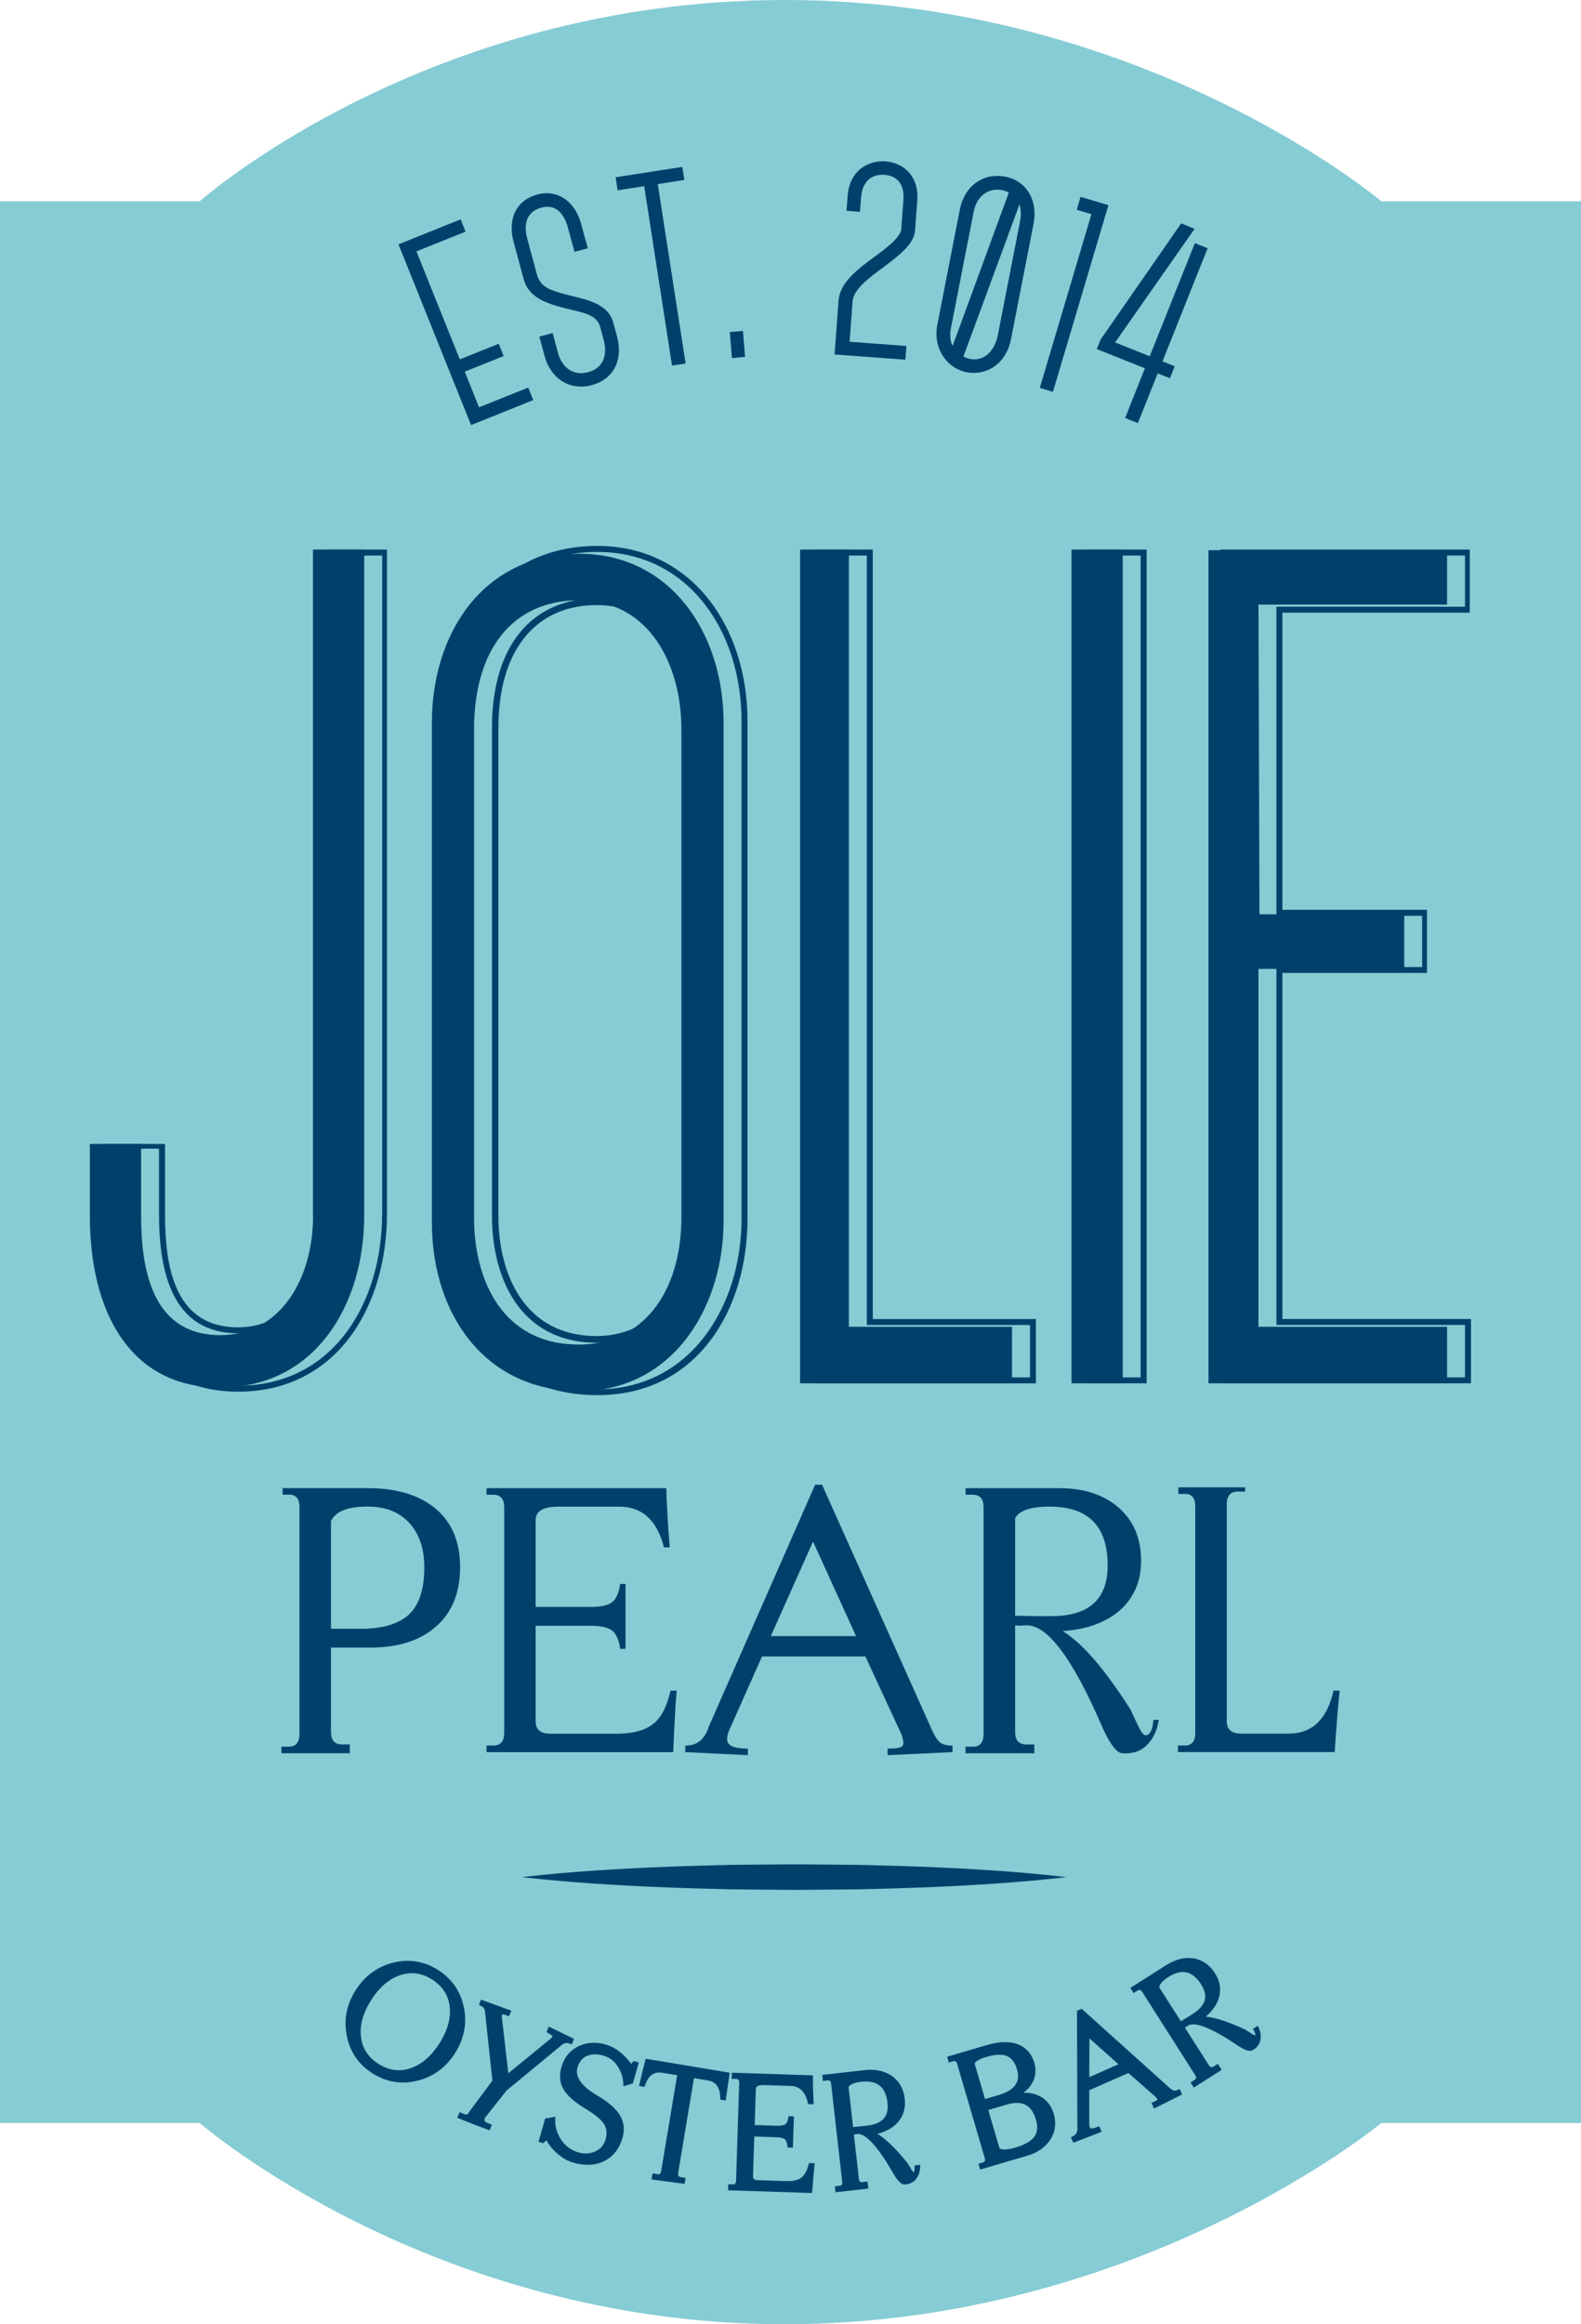 <?xml version="1.0" encoding="UTF-8"?><svg id="Layer_2" xmlns="http://www.w3.org/2000/svg" viewBox="0 0 325.93 479.04"><defs><style>.cls-1{fill:#00416b;}.cls-2{fill:#86ccd4;}</style></defs><g id="Layer_1-2"><g><path class="cls-2" d="M284.76,41.48S235.71,0,161.78,0,41.17,41.48,41.17,41.48H0V437.56H41.17s47.67,41.48,120.61,41.48,122.98-41.48,122.98-41.48h41.17V41.48h-41.17Z"/><g><g><path class="cls-1" d="M21.01,250.25v-14.48h13.01v14.48c0,11.54,2.3,23.32,15.07,23.32,11.54,0,17.92-11.29,17.92-23.32V113.27h12.76V250.25c0,18.66-10.06,36.58-30.69,36.58-19.39,0-28.08-16.45-28.08-36.58Zm57.78,0V114.5h-10.56V250.25c0,12.77-6.63,24.55-19.15,24.55-13.5,0-16.3-12.52-16.3-24.55v-13.5h-10.56v13.5c0,19.64,8.19,35.35,26.85,35.35,19.88,0,29.7-17.43,29.7-35.35Z"/><path class="cls-1" d="M91.5,251.47v-102.86c0-18.9,10.8-36.09,31.67-36.09,19.39,0,30.93,16.69,30.93,36.09v102.61c0,18.66-10.31,36.33-30.93,36.33s-31.67-16.2-31.67-36.09Zm61.37-.24v-102.61c0-18.66-11.05-34.86-29.7-34.86-20.13,0-30.44,16.69-30.44,34.86v102.86c0,19.39,11.29,34.86,30.44,34.86s29.7-17.18,29.7-35.1Z"/><path class="cls-1" d="M213.56,271.86v13.26h-46.15V113.27h12.52v158.59h33.63Zm-34.86,1.23V114.5h-10.06v169.39h43.7v-10.8h-33.63Z"/><path class="cls-1" d="M236.38,285.11h-13.01V113.27h13.01v171.84Zm-1.23-170.61h-10.56v169.39h10.56V114.5Z"/><path class="cls-1" d="M264.37,126.28v61.24h29.8v13.01h-29.8v71.32h38.88v13.26h-51.65V113.27h51.4v13.01h-38.63Zm37.65-1.23v-10.56h-49.19v169.39h49.19v-10.8h-38.88v-73.77h30.04v-10.56h-30.04v-63.7h38.88Z"/><path class="cls-1" d="M123.03,276.74c-15.93,0-21.61-13.5-21.61-26.14v-100.63c0-16.67,8.08-26.62,21.61-26.62,14.61,0,21.14,13.37,21.14,26.62v100.39c0,16.02-8.3,26.38-21.14,26.38Zm0-152.03c-12.7,0-20.28,9.44-20.28,25.26v100.63c0,11.98,5.33,24.77,20.28,24.77,9.14,0,19.82-6.55,19.82-25.01v-100.39c0-12.57-6.13-25.26-19.82-25.26Z"/><path class="cls-1" d="M64.54,250.63c0,12.77-6.63,24.55-19.15,24.55-13.5,0-16.3-12.52-16.3-24.55v-14.86h-10.56v14.86c0,19.64,8.19,35.35,26.85,35.35,19.88,0,29.7-17.43,29.7-35.35V113.27h-10.56V250.63Z"/><path class="cls-1" d="M119.47,114.13c-20.13,0-30.44,16.69-30.44,34.86v102.86c0,19.39,11.29,34.86,30.44,34.86s29.7-17.18,29.7-35.1v-102.61c0-18.66-11.05-34.86-29.7-34.86Zm21.01,136.61c0,16.02-8.3,26.38-21.14,26.38-15.93,0-21.61-13.5-21.61-26.14v-100.63c0-16.67,8.08-26.62,21.61-26.62,14.61,0,21.14,13.37,21.14,26.62v100.39Z"/><polygon class="cls-1" points="175 113.27 164.94 113.27 164.94 285.11 208.63 285.11 208.63 273.46 175 273.46 175 113.27"/><rect class="cls-1" x="220.9" y="113.27" width="10.56" height="171.84"/><polygon class="cls-1" points="249.13 285.11 298.32 285.11 298.32 273.46 259.44 273.46 259.44 199.69 289.49 199.69 289.49 188.44 259.64 188.44 259.44 124.61 298.32 124.61 298.32 113.4 249.13 113.4 249.13 285.11"/></g><g><path class="cls-1" d="M95.63,413.77c-.65-3.3-2.44-5.91-5.3-7.74-2.84-1.81-5.95-2.33-9.22-1.53-3.27,.8-5.88,2.7-7.77,5.66-1.89,2.95-2.51,6.13-1.85,9.43,.66,3.31,2.43,5.9,5.27,7.72,1.99,1.27,4.11,1.91,6.31,1.91,.96,0,1.95-.12,2.95-.37,3.27-.8,5.88-2.7,7.77-5.66,1.88-2.95,2.51-6.13,1.85-9.43Zm-5.05,7.39c-1.68,2.64-3.69,4.36-5.97,5.12-2.25,.76-4.47,.44-6.61-.92-2.12-1.35-3.33-3.23-3.59-5.6-.27-2.4,.45-4.94,2.12-7.56,1.67-2.62,3.68-4.34,5.96-5.11,.81-.27,1.63-.41,2.42-.41,1.41,0,2.81,.44,4.17,1.31,2.14,1.36,3.36,3.25,3.63,5.6,.27,2.38-.45,4.93-2.13,7.57Z"/><path class="cls-1" d="M104.44,430.86l11.35-9.37c.55-.44,1.12-.53,1.76-.25l.31,.13,.48-1.14-5.2-2.54-.48,1.14,.26,.15c.66,.37,.89,.55,.96,.62v.15c-.09,.16-.21,.31-.38,.44l-8.71,7.12-1.33-11.57c-.03-.31,0-.44,.03-.49,.01-.03,.08-.24,1.12,.2l.31,.13,.5-1.17-6.27-2.28-.39,1.13,.29,.12c.59,.25,.88,.62,.93,1.18l1.53,14.26-4.8,6.46c-.23,.54-.5,.54-.6,.54-.11,0-.24-.03-.39-.09l-.97-.41-.49,1.16,.31,.13c1.96,.81,4,1.6,6.06,2.35l.3,.11,.48-1.14-1-.43c-.51-.22-.64-.5-.44-1.01l4.47-5.64Z"/><path class="cls-1" d="M130.42,425.03c-.14,.18-.24,.28-.3,.33-1.55-2.08-3.31-3.41-5.23-3.97-2.07-.6-3.99-.46-5.71,.39-1.72,.87-2.87,2.27-3.42,4.18-.51,1.75-.37,3.32,.41,4.66,.76,1.3,2.28,2.65,4.53,4,1.85,1.11,3.11,2.12,3.72,3,.65,.96,.78,2.05,.41,3.35-.32,1.12-1,1.92-2.07,2.43-1.07,.51-2.25,.58-3.53,.22-1.54-.44-2.77-1.37-3.65-2.75-.81-1.3-1.18-2.7-1.12-4.18l.02-.43-.42,.08c-.62,.12-1.1,.21-1.44,.25l-.22,.03-1.39,4.82,.96,.28,.14-.12c.29-.26,.47-.38,.57-.44,.42,.83,1.08,1.67,1.97,2.48,1.1,1.03,2.28,1.73,3.49,2.08,1.06,.3,2.07,.46,3.02,.46,1.23,0,2.37-.26,3.41-.77,1.84-.91,3.11-2.53,3.77-4.81,.48-1.67,.3-3.22-.53-4.62-.82-1.37-2.42-2.76-4.76-4.13-3.2-1.89-4.54-3.83-3.99-5.74,.34-1.16,.96-1.94,1.92-2.36,.96-.43,2.12-.45,3.44-.07,1.29,.37,2.29,1.16,3.04,2.4,.65,1.04,1,2.21,1.05,3.47l.02,.44,.42-.13c.6-.18,1.04-.32,1.33-.4l.18-.05,1.24-4.32-1.08-.31-.19,.27Z"/><path class="cls-1" d="M133.12,424.29l-.08,.3c-.53,2.04-.94,3.72-1.22,4.99l-.08,.34,1.14,.19,.09-.27c.69-2.07,1.84-2.92,3.58-2.63l3.05,.51-3.29,19.71c-.11,.7-.44,.7-.6,.7-.06,0-.12,0-.18-.02l-1.01-.17-.21,1.25,6.82,.91,.2-1.22-1-.17c-.23-.04-.38-.12-.46-.25-.09-.14-.11-.36-.06-.65l3.25-19.5,2.88,.48c1.68,.28,2.51,1.48,2.54,3.66v.28s1.12,.19,1.12,.19l.84-5.72-17.34-2.89Z"/><path class="cls-1" d="M166.7,446.1c-.32,1.26-.8,2.16-1.42,2.66-.68,.56-1.76,.83-3.2,.77l-5.9-.19c-.85-.03-.96-.4-.94-.79l.26-8.21,4.54,.15c1.06,.03,1.53,.24,1.74,.41,.28,.24,.47,.72,.55,1.43l.03,.29,1.1,.04,.21-6.47-1.1-.04-.05,.29c-.12,.71-.34,1.17-.64,1.39-.21,.15-.71,.33-1.76,.3l-4.54-.15,.24-7.42c0-.22,.03-.82,1.54-.82l5.63,.18c1.88,.06,3.04,1.21,3.55,3.5l.06,.25,1.14,.03-.02-.36c-.1-1.91-.14-3.69-.14-5.27v-.33s-16.71-.54-16.71-.54l-.04,1.25,.92,.03c.4,.01,.66,.16,.64,.82l-.65,20.13c-.02,.68-.32,.78-.68,.78h0l-.92-.03-.04,1.25,17.32,.56,.02-.32c.2-2.66,.36-4.5,.48-5.46l.05-.36-1.18-.04-.07,.26Z"/><path class="cls-1" d="M188.55,446.63c.02,.6-.06,1-.22,1.08-.06-.05-.22-.21-.51-.67-.41-.66-.65-1.05-.72-1.18l-.07-.11c-2.35-2.91-4.41-4.91-6.14-5.96,1.82-.47,3.26-1.29,4.27-2.45,1.11-1.31,1.57-2.91,1.36-4.75-.23-2.07-1.13-3.65-2.65-4.72-1.51-1.05-3.43-1.46-5.71-1.2l-8.65,.98,.14,1.24,.98-.11s.08,0,.12,0c.16,0,.51,0,.59,.73l2.28,20.12c.08,.73-.23,.83-.53,.86l-.98,.11,.14,1.24,6.77-.77-.16-1.45-1.02,.12c-.36,.04-.7,.03-.78-.68l-1.03-9.12,.61-.1c.09-.02,.18-.02,.27-.02,1.17,0,3.37,1.39,7.18,8.03,.93,1.62,1.68,2.38,2.38,2.38h0c1.01-.04,1.81-.41,2.37-1.12,.54-.68,.82-1.54,.86-2.54v-.39s-1.16,.13-1.16,.13v.31Zm-6.38-9.97c-.68,.78-1.83,1.26-3.39,1.44l-2.91,.3-.93-8.22c.25-.56,1.16-.95,2.65-1.12,3.24-.36,4.99,1.05,5.37,4.34,.16,1.4-.1,2.49-.78,3.26Z"/><path class="cls-1" d="M214.46,432.1c-.99-.54-2.16-.82-3.48-.78,.85-.62,1.49-1.35,1.92-2.2,.62-1.23,.73-2.57,.33-3.96-.57-1.92-1.73-3.21-3.45-3.84-1.69-.62-3.8-.56-6.27,.16l-8.26,2.42,.35,1.2,.91-.27c.09-.03,.18-.04,.25-.04,.11,0,.39,0,.57,.63l5.67,19.33c.21,.71-.09,.86-.38,.94l-.91,.27,.35,1.2,9.67-2.84c2.18-.64,3.79-1.77,4.81-3.35,1.02-1.6,1.25-3.4,.69-5.33-.48-1.62-1.41-2.81-2.77-3.55Zm-7.35,10.92c-.47,0-.83-.09-1.06-.26l-2.31-7.88,3.89-1.14c3.1-.91,5.04,.09,5.93,3.13,.44,1.49,.32,2.64-.34,3.54-.68,.91-2,1.66-3.91,2.22-.89,.26-1.63,.39-2.2,.39Zm-6.19-17.73c.19-.36,.79-.87,2.47-1.36,1.76-.52,3.17-.58,4.17-.17,.97,.39,1.68,1.31,2.1,2.74,.76,2.6-.48,4.33-3.78,5.3l-2.81,.82-2.15-7.33Z"/><path class="cls-1" d="M242.89,430.7c-.29,.13-.54,.19-.74,.19-.07,0-.14,0-.2-.03-.25-.07-.57-.29-.96-.65l-18-16.19-.96,.42,.07,23.88c.12,1.02-.21,1.67-1.04,2.04l-.3,.14,.5,1.13,5.85-2.26-.52-1.16-.31,.13c-.52,.23-.93,.34-1.22,.34s-.34-.12-.37-.18c-.09-.2-.13-.45-.13-.73v-6.96s8.06-3.56,8.06-3.56l5.58,4.9c.29,.32,.38,.47,.43,.59-.01,.02-.13,.18-.94,.54l-.3,.14,.51,1.16,5.79-2.9-.5-1.13-.31,.14Zm-12.31-5.25l-6.02,2.66,.03-7.99,5.99,5.33Z"/><path class="cls-1" d="M259.46,417.88l-.16-.36-.99,.64,.15,.27c.31,.58,.4,1,.32,1.08-.02,0-.19-.01-.79-.38-.33-.21-1-.63-1.17-.75l-.11-.07c-3.39-1.59-6.12-2.48-8.13-2.67,1.43-1.23,2.36-2.59,2.76-4.07,.42-1.67,.13-3.31-.86-4.87-1.12-1.75-2.62-2.79-4.45-3.08-1.82-.28-3.73,.2-5.66,1.43l-7.34,4.67,.67,1.06,.84-.53c.38-.24,.65-.14,.96,.33l10.87,17.08c.39,.62,.15,.85-.1,1.01l-.83,.53,.67,1.06,5.75-3.66-.79-1.23-.86,.55c-.16,.1-.31,.15-.43,.15-.07,0-.3,0-.57-.42l-4.93-7.74,.51-.35c1.37-1.01,4.89,.33,10.21,3.93,1.58,1.06,2.57,1.41,3.18,1.09,.9-.48,1.45-1.17,1.64-2.04,.18-.84,.07-1.74-.34-2.66Zm-11.12-5.6c-.28,1-1.09,1.93-2.42,2.78l-2.48,1.55-4.44-6.98c-.02-.62,.63-1.37,1.89-2.17,2.76-1.76,4.94-1.26,6.73,1.54,.75,1.19,1,2.29,.73,3.27Z"/></g><g><polygon class="cls-1" points="98.76 83.95 95.81 76.6 103.83 73.38 102.81 70.85 94.79 74.07 85.85 51.81 95.98 47.74 94.96 45.21 82.15 50.36 97.11 87.61 109.93 82.46 108.89 79.88 98.76 83.95"/><path class="cls-1" d="M126.41,66.46c-.98-3.61-4.77-4.54-8.43-5.44l-1.18-.3c-2.91-.76-5.2-1.36-6.03-3.86l-2.07-7.65c-.47-1.72-.42-3.22,.13-4.33,.51-1.02,1.43-1.72,2.72-2.07,.46-.12,.9-.19,1.31-.19,2.66,0,3.78,2.67,4.21,4.26l1.36,5.03,2.74-.74-1.38-5.08c-1.26-4.63-4.91-7.11-8.98-6.01-4.36,1.18-6.24,4.97-4.9,9.89l2.11,7.77c1.05,3.64,4.79,4.86,8.53,5.8,.44,.11,.89,.22,1.32,.32,2.93,.69,5.24,1.23,5.87,3.56l.71,2.62c.43,1.6,.39,3.06-.12,4.22-.54,1.22-1.57,2.04-3.06,2.44-.51,.14-1.01,.21-1.49,.21-2.78,0-4.31-2.27-4.81-4.41l-1.04-3.86-2.74,.74,1.04,3.85c1.03,3.98,3.92,6.45,7.56,6.45,.73,0,1.47-.1,2.21-.3,4.49-1.22,6.53-5.18,5.19-10.09l-.77-2.83Z"/><polygon class="cls-1" points="141.08 37.09 140.66 34.4 126.91 36.53 127.32 39.22 132.8 38.37 138.54 75.35 141.34 74.91 135.6 37.94 141.08 37.09"/><rect class="cls-1" x="150.67" y="68.3" width="2.72" height="5.38" transform="translate(-5.33 12.76) rotate(-4.72)"/><path class="cls-1" d="M182.56,33.26c-.2-.01-.39-.02-.59-.02-3.09,0-6.83,1.88-7.23,7.17l-.22,3.04,2.77,.21,.22-2.93c.23-3.16,2.01-4.91,4.84-4.69,1.59,.12,4.21,.95,3.89,5.18l-.45,6.11c-.18,1.71-3.78,4.33-5.51,5.6-3.79,2.75-6.96,5.3-7.39,8.8-.06,.77-.73,9.89-.79,10.66l-.05,.67,14.6,1.08,.21-2.83-11.71-.87c.22-2.94,.59-7.99,.63-8.48,.29-2.45,3.61-4.88,6.29-6.84l.43-.33c3.02-2.3,5.87-4.46,6.14-7.24l.46-6.19c.24-3.16-.92-5.04-1.94-6.06-1.16-1.17-2.83-1.91-4.57-2.04Z"/><path class="cls-1" d="M207.23,36.41c-.54-.1-1.09-.16-1.62-.16-3.87,0-6.91,2.72-7.73,6.92-3.23,16.53-4.58,23.46-4.66,23.83l-.06,.33h0c-.71,4.49,1.96,8.58,6.21,9.41,.46,.07,.91,.11,1.35,.11,3.85,0,6.88-2.72,7.7-6.93l4.65-23.78c.95-4.87-1.45-8.87-5.84-9.73Zm.75,3.27l-11.6,31.63c-.5-1.02-.61-2.28-.33-3.74l4.67-23.89c.55-2.83,2.42-4.59,4.87-4.59,.35,0,.72,.04,1.08,.11,.48,.1,.92,.26,1.3,.49Zm2.31,5.92l-4.64,23.76c-.52,2.27-2.06,4.7-4.8,4.7-.31,0-.63-.03-.95-.1-.37-.07-.79-.22-1.29-.46l11.56-31.38c.36,1.1,.33,2.42,.12,3.48Z"/><polygon class="cls-1" points="222.76 40.58 221.97 43.24 225 44.14 214.36 79.95 217.07 80.76 228.51 42.28 222.76 40.58"/><polygon class="cls-1" points="248.96 51.16 246.33 50.11 237.02 73.43 229.88 70.58 246.27 47.16 243.5 46.05 226.91 69.95 226.1 71.94 236.03 75.91 231.95 86.15 234.58 87.2 238.66 76.96 241.19 77.96 242.17 75.49 239.65 74.48 248.96 51.16"/></g><g><path class="cls-1" d="M68.23,339.58v17.42c0,1.69,.76,2.53,2.3,2.53h1.58v1.82h-14.1v-1.35h1.51c1.48,0,2.22-.87,2.22-2.61v-46.72c0-1.74-.69-2.61-2.06-2.61h-1.42v-1.35h17.42c6.07,0,10.78,1.42,14.14,4.24,3.35,2.83,5.03,6.85,5.03,12.08s-1.65,9.29-4.95,12.2c-3.3,2.9-7.83,4.35-13.58,4.35h-8.08Zm0-3.88h6.84c4.29-.11,7.43-1.15,9.42-3.13,1.99-1.98,2.98-5.16,2.98-9.54,0-3.85-1.03-6.9-3.1-9.15-2.07-2.25-4.93-3.37-8.59-3.37-4.08,0-6.6,1-7.55,3v22.18Z"/><path class="cls-1" d="M100.3,361.12v-1.35h1.35c1.53,0,2.3-.87,2.3-2.61v-46.48c0-1.74-.77-2.61-2.3-2.61h-1.35v-1.35h37.06c.1,3.7,.34,7.76,.71,12.2h-1.19c-1.43-5.59-4.49-8.39-9.19-8.39h-12.59c-3.12,0-4.67,.92-4.67,2.77v17.9h11.25c2.16,0,3.67-.33,4.51-.99,.84-.66,1.4-1.91,1.66-3.76h1.11v13.38h-1.11c-.26-1.85-.82-3.1-1.66-3.76-.85-.66-2.35-.99-4.51-.99h-11.25v19.72c0,1.69,1,2.53,3.01,2.53h13.62c3.54,0,6.15-.74,7.84-2.22,1.53-1.32,2.64-3.54,3.33-6.65h1.27c-.21,2.22-.45,6.44-.71,12.67h-38.49Z"/><path class="cls-1" d="M196.36,359.78v1.34l-13.38,.63v-1.35c1.69,0,2.69-.16,3.01-.48,.16-.16,.24-.39,.24-.71,0-.37-.13-.95-.39-1.74l-7.44-16.07h-21.3l-6.73,15.12c-.32,.69-.47,1.35-.47,1.98,0,1.27,1.43,1.9,4.28,1.9v1.35l-12.91-.63v-1.34c2.43,0,4.04-1.29,4.83-3.87l21.94-49.9h1.43l22.65,50.53c.53,1.21,1.07,2.06,1.62,2.53s1.44,.71,2.66,.71Zm-19.88-22.57l-8.87-19.48-8.71,19.48h17.58Z"/><path class="cls-1" d="M209.27,334.99v22.02c0,1.69,.79,2.53,2.37,2.53h1.59v1.82h-14.18v-1.35h1.5c1.48,0,2.22-.87,2.22-2.61v-46.72c0-1.74-.74-2.61-2.22-2.61h-1.5v-1.35h19.32c5.12,0,9.21,1.35,12.28,4.04,3.06,2.69,4.59,6.34,4.59,10.93,0,4.07-1.37,7.39-4.12,9.98-2.9,2.64-6.92,4.15-12.04,4.51,4.01,2.43,8.68,7.84,14.02,16.23,0,.05,.48,1.08,1.43,3.09,.69,1.43,1.21,2.14,1.59,2.14,.95,0,1.5-1.05,1.66-3.17h1.11c-.32,2.14-1.12,3.86-2.42,5.17-1.29,1.31-3,1.88-5.11,1.72-1.22-.11-2.61-1.97-4.2-5.6-6.12-14.16-11.38-21.08-15.76-20.77l-1.19,.08-.95-.08Zm0-1.98l3.72,.08h3.8c7.71,0,11.56-3.49,11.56-10.45,0-8.08-3.99-12.12-11.96-12.12-3.96,0-6.33,.82-7.12,2.45v20.03Z"/><path class="cls-1" d="M252.9,310.04v44.74c0,1.69,1,2.53,3.01,2.53h9.74c4.86,0,7.94-2.95,9.26-8.87h1.27c-.32,2.96-.66,7.18-1.03,12.67h-32.31v-1.35h1.43c1.43,0,2.14-.87,2.14-2.61v-46.64c0-1.74-.69-2.61-2.06-2.61h-1.43v-1.35h13.78v.87h-1.51c-1.53,0-2.29,.87-2.29,2.61Z"/></g><path class="cls-1" d="M107.66,386.88s7.01-.88,17.52-1.51c5.26-.34,11.39-.62,17.96-.81,3.29-.07,6.68-.22,10.13-.23,3.45-.03,6.95-.06,10.46-.09,3.5,.03,7.01,.06,10.46,.09,3.45,0,6.84,.16,10.13,.22,6.57,.18,12.7,.47,17.96,.81,10.51,.63,17.52,1.52,17.52,1.52,0,0-7.01,.89-17.52,1.52-5.26,.34-11.39,.62-17.96,.81-3.29,.07-6.68,.22-10.13,.22-3.45,.03-6.95,.06-10.46,.09-3.5-.03-7.01-.06-10.46-.09-3.45-.01-6.84-.16-10.13-.23-6.57-.19-12.7-.47-17.96-.81-10.51-.63-17.52-1.51-17.52-1.51Z"/></g></g></g></svg>